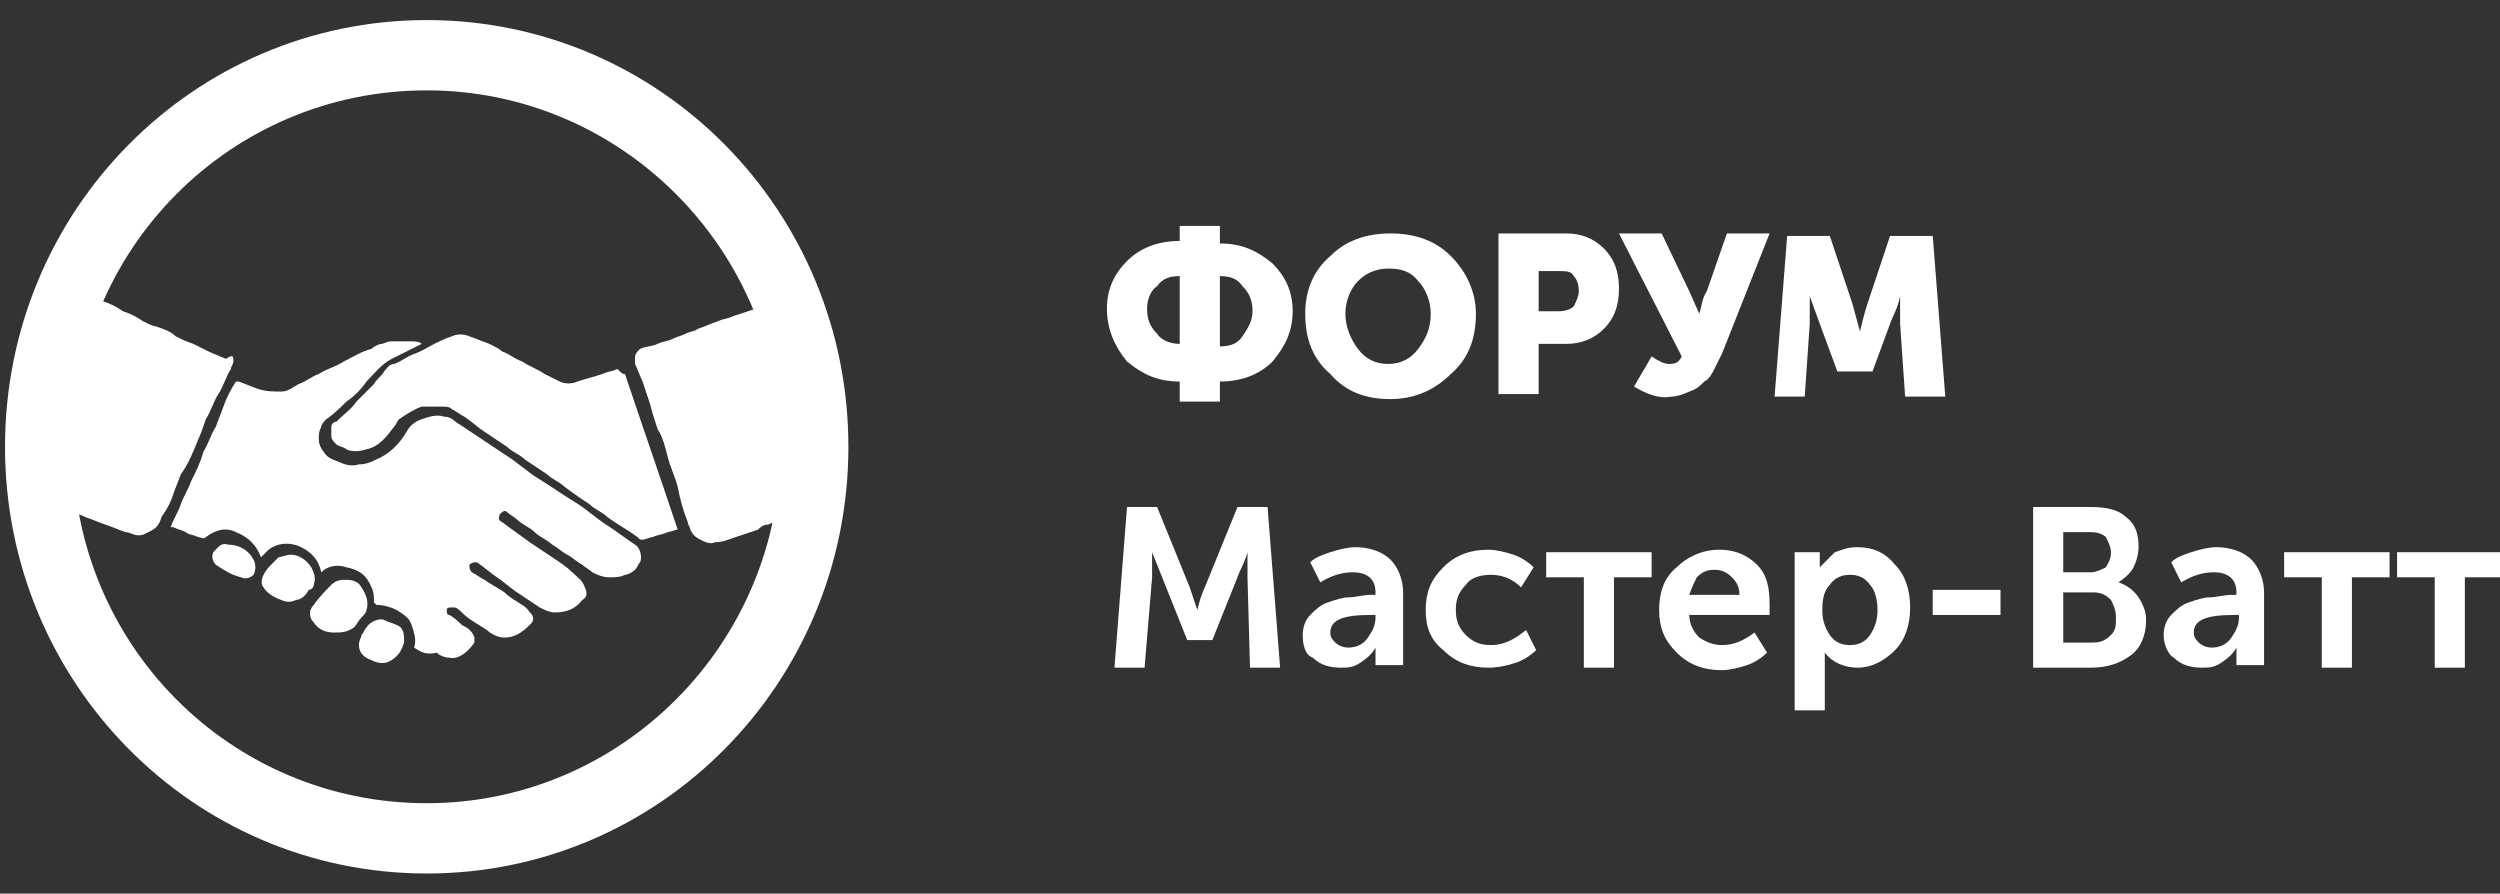 <?xml version="1.0" encoding="UTF-8"?> <!-- Generator: Adobe Illustrator 22.1.0, SVG Export Plug-In . SVG Version: 6.00 Build 0) --> <svg xmlns="http://www.w3.org/2000/svg" xmlns:xlink="http://www.w3.org/1999/xlink" id="Слой_1" x="0px" y="0px" viewBox="0 0 99.6 35.6" style="enable-background:new 0 0 99.6 35.6;" xml:space="preserve"><rect x="0" y="0" width="99.6" height="35.6" fill="#333333" stroke="none"/> <style type="text/css"> .st0{fill:#FFFFFF;} </style> <g> <g> <path class="st0" d="M44.1,12.3c0-0.8,0.3-1.4,0.8-1.9c0.5-0.5,1.2-0.8,2.1-0.8V9h1.6v0.7c0.9,0,1.5,0.3,2.1,0.8 c0.5,0.5,0.8,1.1,0.8,1.9c0,0.8-0.3,1.4-0.8,2c-0.5,0.5-1.2,0.8-2.1,0.8v0.8H47v-0.8c-0.9,0-1.5-0.3-2.1-0.8 C44.4,13.8,44.1,13.1,44.1,12.3z M45.7,12.3c0,0.4,0.1,0.7,0.4,1c0.2,0.3,0.6,0.4,0.9,0.4V11c-0.4,0-0.7,0.1-0.9,0.4 C45.8,11.6,45.7,12,45.7,12.3z M48.6,13.8c0.4,0,0.7-0.1,0.9-0.4c0.2-0.3,0.4-0.6,0.4-1c0-0.4-0.1-0.7-0.4-1 c-0.2-0.3-0.5-0.4-0.9-0.4V13.8z"></path> <path class="st0" d="M52,12.5c0-0.9,0.3-1.7,1-2.3c0.6-0.6,1.4-0.9,2.4-0.9c1,0,1.8,0.3,2.4,0.9c0.6,0.6,1,1.4,1,2.3 c0,1-0.3,1.8-1,2.4c-0.6,0.6-1.4,1-2.4,1c-1,0-1.8-0.3-2.4-1C52.3,14.3,52,13.5,52,12.5z M53.6,12.5c0,0.5,0.2,1,0.5,1.4 s0.7,0.6,1.2,0.6c0.5,0,0.9-0.2,1.2-0.6s0.5-0.8,0.5-1.4c0-0.5-0.2-1-0.5-1.3c-0.3-0.4-0.7-0.5-1.2-0.5c-0.5,0-0.9,0.2-1.2,0.5 C53.8,11.5,53.6,12,53.6,12.5z"></path> <path class="st0" d="M59.7,15.8V9.3h2.7c0.6,0,1.1,0.2,1.5,0.6c0.4,0.4,0.6,0.9,0.6,1.6c0,0.7-0.2,1.2-0.6,1.6 c-0.4,0.4-0.9,0.6-1.5,0.6h-1.1v2H59.7z M61.3,12.4h0.8c0.3,0,0.5-0.1,0.6-0.2c0.1-0.2,0.2-0.4,0.2-0.6c0-0.3-0.1-0.5-0.2-0.6 c-0.1-0.2-0.3-0.2-0.6-0.2h-0.8V12.4z"></path> <path class="st0" d="M65.1,15.4l0.7-1.2c0.3,0.2,0.5,0.3,0.7,0.3c0.3,0,0.4-0.1,0.5-0.3l-2.5-4.9h1.7l1.1,2.3l0.4,0.9h0 c0.1-0.3,0.1-0.6,0.3-0.9l0.8-2.3h1.7l-1.9,4.8c-0.1,0.2-0.2,0.4-0.3,0.6c-0.1,0.2-0.2,0.4-0.4,0.5c-0.2,0.2-0.3,0.3-0.6,0.4 c-0.2,0.1-0.5,0.2-0.7,0.2C66.1,15.9,65.6,15.7,65.1,15.4z"></path> <path class="st0" d="M70.7,15.8l0.5-6.4h1.7l0.9,2.7l0.3,1.1h0c0.1-0.4,0.2-0.8,0.3-1.1l0.9-2.7h1.7l0.5,6.4h-1.6l-0.2-2.9 c0-0.1,0-0.3,0-0.5c0-0.2,0-0.3,0-0.4l0-0.2h0c-0.1,0.5-0.3,0.8-0.4,1.1l-0.7,1.9h-1.4l-0.7-1.9l-0.4-1.1h0c0,0.4,0,0.8,0,1.1 l-0.2,2.9H70.7z"></path> <path class="st0" d="M44.4,26.6l0.5-6.4h1.2l1.3,3.2l0.3,0.9h0c0.1-0.4,0.2-0.7,0.3-0.9l1.3-3.2h1.2l0.5,6.4h-1.2L49.7,23 c0-0.1,0-0.3,0-0.4c0-0.2,0-0.3,0-0.4V22h0c-0.1,0.4-0.3,0.7-0.4,1l-1,2.5h-1l-1-2.5l-0.4-1h0c0,0.4,0,0.7,0,1l-0.3,3.6H44.4z"></path> <path class="st0" d="M51.9,25.3c0-0.3,0.1-0.6,0.3-0.8c0.2-0.2,0.4-0.4,0.7-0.5s0.6-0.2,0.8-0.2c0.3,0,0.6-0.1,0.9-0.1h0.2v-0.1 c0-0.5-0.3-0.8-0.9-0.8c-0.4,0-0.8,0.1-1.3,0.4l-0.4-0.8c0.2-0.2,0.5-0.3,0.8-0.4c0.3-0.1,0.7-0.2,1-0.2c0.6,0,1.1,0.2,1.4,0.5 c0.3,0.3,0.5,0.8,0.5,1.3v2.9h-1.1v-0.4l0-0.3h0c-0.1,0.2-0.3,0.4-0.6,0.6c-0.3,0.2-0.5,0.2-0.8,0.2c-0.4,0-0.8-0.1-1.1-0.4 C52,26.1,51.9,25.7,51.9,25.3z M53,25.2c0,0.2,0.1,0.3,0.2,0.4c0.1,0.1,0.3,0.2,0.5,0.2c0.3,0,0.6-0.1,0.8-0.4 c0.2-0.3,0.3-0.5,0.3-0.8v-0.1h-0.2C53.5,24.5,53,24.7,53,25.2z"></path> <path class="st0" d="M56.8,24.3c0-0.7,0.2-1.2,0.7-1.7c0.5-0.5,1.1-0.7,1.8-0.7c0.3,0,0.7,0.1,1,0.2c0.3,0.1,0.6,0.3,0.8,0.5 l-0.5,0.8c-0.3-0.3-0.7-0.5-1.2-0.5c-0.4,0-0.8,0.1-1,0.4c-0.3,0.3-0.4,0.6-0.4,1c0,0.4,0.1,0.7,0.4,1c0.3,0.3,0.6,0.4,1,0.4 c0.5,0,0.9-0.2,1.4-0.6l0.4,0.8c-0.2,0.2-0.5,0.4-0.8,0.5c-0.3,0.1-0.7,0.2-1.1,0.2c-0.7,0-1.3-0.2-1.8-0.7 C57,25.5,56.8,25,56.8,24.3z"></path> <path class="st0" d="M63.1,26.6V23h-1.5v-1h4.2v1h-1.5v3.6H63.1z"></path> <path class="st0" d="M66.1,24.3c0-0.7,0.2-1.3,0.7-1.7c0.4-0.4,1-0.7,1.7-0.7c0.6,0,1.1,0.2,1.5,0.6c0.4,0.4,0.5,0.9,0.5,1.6 c0,0.1,0,0.2,0,0.4h-3.2c0,0.4,0.2,0.7,0.4,0.9c0.3,0.2,0.6,0.3,0.9,0.3c0.5,0,0.9-0.2,1.3-0.5l0.5,0.8c-0.2,0.2-0.5,0.4-0.8,0.5 s-0.7,0.2-1,0.2c-0.7,0-1.3-0.2-1.8-0.7C66.3,25.5,66.1,25,66.1,24.3z M67.3,23.7h2c0-0.3-0.1-0.5-0.3-0.7 c-0.2-0.2-0.4-0.3-0.7-0.3c-0.3,0-0.5,0.1-0.7,0.3C67.5,23.2,67.4,23.4,67.3,23.7z"></path> <path class="st0" d="M71.5,28.4V22h1v0.3l0,0.3h0c0.2-0.2,0.4-0.4,0.6-0.6c0.3-0.1,0.5-0.2,0.9-0.2c0.6,0,1.1,0.2,1.5,0.7 c0.4,0.4,0.6,1,0.6,1.7c0,0.7-0.2,1.3-0.6,1.7c-0.4,0.4-0.9,0.7-1.5,0.7c-0.5,0-1-0.2-1.3-0.6h0c0,0.1,0,0.2,0,0.4v1.9H71.5z M72.6,24.3c0,0.4,0.1,0.7,0.3,1c0.2,0.3,0.5,0.4,0.8,0.4c0.3,0,0.6-0.1,0.8-0.4c0.2-0.3,0.3-0.6,0.3-1c0-0.4-0.1-0.8-0.3-1 c-0.2-0.3-0.5-0.4-0.8-0.4c-0.3,0-0.6,0.1-0.8,0.4C72.7,23.5,72.6,23.8,72.6,24.3z"></path> <path class="st0" d="M77,24.5v-1h2.7v1H77z"></path> <path class="st0" d="M81,26.6v-6.4h2.3c0.6,0,1.1,0.1,1.4,0.4c0.4,0.3,0.5,0.7,0.5,1.2c0,0.3-0.1,0.6-0.2,0.8 c-0.1,0.2-0.3,0.4-0.6,0.6v0c0.3,0.1,0.6,0.3,0.8,0.6c0.2,0.3,0.3,0.6,0.3,0.9c0,0.6-0.2,1.1-0.6,1.4c-0.4,0.3-0.9,0.5-1.6,0.5H81 z M82.2,22.8h1.1c0.2,0,0.4-0.1,0.6-0.2c0.1-0.2,0.2-0.3,0.2-0.6c0-0.2-0.1-0.4-0.2-0.6c-0.1-0.1-0.3-0.2-0.6-0.2h-1.1V22.8z M82.2,25.6h1.2c0.3,0,0.5-0.1,0.7-0.3s0.2-0.4,0.2-0.7c0-0.3-0.1-0.5-0.2-0.7c-0.2-0.2-0.4-0.3-0.7-0.3h-1.2V25.6z"></path> <path class="st0" d="M86.2,25.3c0-0.3,0.1-0.6,0.3-0.8c0.2-0.2,0.4-0.4,0.7-0.5s0.6-0.2,0.8-0.2c0.3,0,0.6-0.1,0.9-0.1h0.2v-0.1 c0-0.5-0.3-0.8-0.9-0.8c-0.4,0-0.8,0.1-1.3,0.4l-0.4-0.8c0.2-0.2,0.5-0.3,0.8-0.4c0.3-0.1,0.7-0.2,1-0.2c0.6,0,1.1,0.2,1.4,0.5 c0.3,0.3,0.5,0.8,0.5,1.3v2.9h-1.1v-0.4l0-0.3h0c-0.1,0.2-0.3,0.4-0.6,0.6s-0.5,0.2-0.8,0.2c-0.4,0-0.8-0.1-1.1-0.4 C86.4,26.1,86.2,25.7,86.2,25.3z M87.4,25.2c0,0.2,0.1,0.3,0.2,0.4c0.1,0.1,0.3,0.2,0.5,0.2c0.3,0,0.6-0.1,0.8-0.4 c0.2-0.3,0.3-0.5,0.3-0.8v-0.1h-0.2C87.9,24.5,87.4,24.7,87.4,25.2z"></path> <path class="st0" d="M92.5,26.6V23h-1.5v-1h4.2v1h-1.5v3.6H92.5z"></path> <path class="st0" d="M97,26.6V23h-1.5v-1h4.2v1h-1.5v3.6H97z"></path> </g> <g> <path class="st0" d="M16.5,25.8c0.1-0.3,0-0.6-0.1-0.9c-0.1-0.3-0.3-0.4-0.6-0.6c-0.2-0.1-0.5-0.2-0.8-0.2c0,0-0.1-0.1-0.1-0.1 c0-0.2,0-0.4-0.1-0.6c-0.2-0.5-0.5-0.7-1-0.8c-0.3-0.1-0.7-0.1-1,0.2c-0.1-0.5-0.4-0.8-0.8-1c-0.4-0.2-0.9-0.2-1.3,0.1 c-0.1,0.1-0.2,0.2-0.3,0.3c-0.2-0.5-0.5-0.8-1-1c-0.4-0.2-0.8-0.1-1.2,0.2c-0.1,0.1-0.2,0-0.3,0c-0.2-0.1-0.4-0.1-0.5-0.2 c-0.2-0.1-0.3-0.1-0.5-0.2C7,21,6.9,21,6.8,21c0.1-0.3,0.3-0.6,0.4-0.9c0.1-0.3,0.3-0.6,0.4-0.9c0.2-0.4,0.4-0.8,0.5-1.2 c0.2-0.3,0.3-0.7,0.5-1c0.1-0.3,0.2-0.5,0.3-0.8c0.1-0.3,0.3-0.7,0.5-1c0,0,0.1,0,0.1,0c0.3,0.1,0.5,0.2,0.8,0.3 c0.3,0.1,0.6,0.1,0.9,0.1c0.3,0,0.5-0.2,0.7-0.3c0.3-0.1,0.5-0.3,0.8-0.4c0.3-0.2,0.7-0.3,1-0.5c0.4-0.2,0.7-0.4,1.1-0.5 c0.1-0.1,0.3-0.2,0.4-0.2c0.1,0,0.2-0.1,0.4-0.1c0.3,0,0.5,0,0.8,0c0.1,0,0.3,0,0.4,0.1c0,0,0,0,0,0c-0.2,0.1-0.4,0.2-0.6,0.3 c-0.2,0.1-0.4,0.2-0.6,0.3c-0.4,0.2-0.7,0.6-1,0.9c-0.2,0.3-0.5,0.6-0.8,0.8c-0.2,0.2-0.5,0.5-0.8,0.7c-0.1,0.1-0.2,0.2-0.2,0.3 c-0.1,0.2-0.1,0.3-0.1,0.5c0,0.2,0.1,0.4,0.2,0.5c0.1,0.2,0.3,0.3,0.6,0.4c0.2,0.1,0.5,0.2,0.8,0.1c0.3,0,0.5-0.1,0.7-0.2 c0.5-0.2,0.9-0.6,1.2-1.1c0.1-0.2,0.3-0.4,0.6-0.5c0.3-0.1,0.6-0.2,0.9-0.1c0.3,0,0.4,0.2,0.6,0.3c0.3,0.2,0.6,0.4,0.9,0.6 c0.3,0.2,0.6,0.4,0.9,0.6c0.5,0.3,0.9,0.7,1.4,1c0.5,0.3,0.9,0.6,1.4,0.9c0.5,0.3,0.9,0.7,1.4,1c0.3,0.2,0.7,0.5,1,0.7 c0.2,0.1,0.3,0.5,0.2,0.7c-0.1,0.1-0.1,0.2-0.2,0.3c-0.1,0.1-0.3,0.2-0.4,0.2c-0.2,0.1-0.4,0.1-0.6,0.1c-0.3,0-0.5-0.1-0.7-0.2 c-0.1-0.1-0.3-0.2-0.4-0.3c-0.2-0.1-0.4-0.3-0.6-0.4c-0.2-0.1-0.4-0.3-0.6-0.4c-0.2-0.2-0.5-0.3-0.7-0.5c-0.2-0.2-0.5-0.3-0.7-0.5 c-0.1-0.1-0.3-0.2-0.4-0.3c-0.1-0.1-0.2,0-0.3,0.1c0,0.1-0.1,0.2,0.1,0.3c0.4,0.3,0.7,0.5,1.1,0.8c0.3,0.2,0.6,0.4,0.9,0.6 c0.3,0.2,0.6,0.4,0.8,0.6c0.2,0.2,0.4,0.3,0.5,0.6c0.1,0.2,0.1,0.4-0.1,0.5c-0.3,0.4-0.7,0.5-1.1,0.5c-0.2,0-0.4-0.1-0.6-0.2 c-0.3-0.2-0.6-0.4-0.9-0.6c-0.3-0.2-0.5-0.4-0.8-0.6c-0.3-0.2-0.5-0.4-0.8-0.6c-0.1,0-0.2,0-0.3,0.1c0,0.1,0,0.2,0.1,0.3 c0.2,0.1,0.3,0.2,0.5,0.3c0.3,0.2,0.5,0.3,0.8,0.5c0.2,0.2,0.4,0.3,0.7,0.5c0.2,0.1,0.3,0.3,0.4,0.4c0.1,0.2,0,0.3-0.1,0.4 c-0.3,0.3-0.6,0.5-1,0.5c-0.2,0-0.5-0.1-0.7-0.3c-0.3-0.2-0.7-0.4-1-0.7c-0.1-0.1-0.2-0.2-0.3-0.2c0,0-0.1,0-0.1,0 c-0.1,0-0.2,0-0.2,0.1c0,0.1,0,0.2,0.1,0.2c0.2,0.1,0.4,0.3,0.5,0.4c0.2,0.1,0.4,0.2,0.5,0.5c0,0.1,0,0.2,0,0.2 c-0.2,0.3-0.6,0.7-1,0.6c-0.2,0-0.4-0.1-0.5-0.2C17,26.1,16.8,26,16.5,25.8z"></path> <path class="st0" d="M9.3,14.4c0,0.1-0.1,0.2-0.1,0.3C9,15,8.9,15.4,8.7,15.7c-0.2,0.3-0.3,0.7-0.5,1C8.1,17,8,17.3,7.9,17.5 c-0.2,0.5-0.4,1-0.7,1.4c-0.1,0.3-0.2,0.5-0.3,0.8c-0.1,0.3-0.2,0.5-0.4,0.8c-0.1,0.1-0.1,0.3-0.2,0.4c-0.1,0.2-0.4,0.3-0.6,0.4 c-0.3,0.1-0.5-0.1-0.7-0.1c-0.3-0.1-0.5-0.2-0.8-0.3c-0.3-0.1-0.5-0.2-0.8-0.3c-0.2-0.1-0.5-0.2-0.7-0.3C2.5,20.1,2.2,20,2,19.9 c-0.2-0.1-0.5-0.2-0.7-0.3c-0.2-0.1-0.4-0.2-0.6-0.3c-0.2-0.1-0.3-0.3-0.2-0.4c0.1-0.3,0.3-0.6,0.4-0.8c0.1-0.3,0.3-0.6,0.4-0.9 c0.1-0.3,0.2-0.5,0.3-0.8c0.1-0.2,0.2-0.4,0.3-0.6c0.1-0.2,0.2-0.4,0.3-0.6c0.1-0.2,0.2-0.5,0.3-0.7c0.2-0.4,0.3-0.7,0.5-1.1 c0.2-0.3,0.3-0.7,0.4-1c0.1-0.1,0.1-0.2,0.2-0.3c0.1-0.2,0.3-0.2,0.5-0.1c0.3,0.1,0.5,0.2,0.8,0.4c0.3,0.1,0.5,0.2,0.8,0.4 c0.2,0.1,0.4,0.2,0.5,0.2c0.3,0.1,0.6,0.2,0.8,0.4c0.2,0.1,0.4,0.2,0.7,0.3c0.2,0.1,0.4,0.2,0.6,0.3c0.2,0.1,0.5,0.2,0.7,0.3 C9.3,14.1,9.3,14.2,9.3,14.4z"></path> </g> <g> <path class="st0" d="M30.7,12.2c0.2,0,0.3,0.1,0.4,0.3c0.1,0.2,0.1,0.4,0.2,0.6c0.1,0.2,0.1,0.3,0.2,0.5c0.1,0.2,0.1,0.3,0.2,0.5 c0.1,0.2,0.1,0.4,0.2,0.6c0.1,0.2,0.2,0.4,0.2,0.7c0.1,0.3,0.2,0.5,0.3,0.8c0.1,0.2,0.2,0.4,0.2,0.7c0.1,0.3,0.2,0.6,0.3,0.8 c0.1,0.3,0.2,0.6,0.3,0.9c0.1,0.2,0.1,0.4,0.2,0.5c0.1,0.2,0.1,0.3,0.2,0.5c0.1,0.2,0,0.3-0.2,0.4c-0.4,0.1-0.7,0.2-1.1,0.3 c-0.4,0.1-0.7,0.3-1.1,0.4c-0.2,0.1-0.4,0.1-0.6,0.2c-0.2,0-0.3,0.1-0.4,0.2c-0.3,0.1-0.6,0.2-0.9,0.3c-0.3,0.1-0.5,0.2-0.8,0.2 c-0.2,0.1-0.4,0-0.6-0.1c-0.2-0.1-0.3-0.2-0.4-0.4c0-0.1-0.1-0.2-0.1-0.3c-0.2-0.5-0.3-0.9-0.4-1.4c-0.1-0.4-0.3-0.8-0.4-1.2 c-0.1-0.4-0.2-0.8-0.4-1.1c-0.1-0.3-0.2-0.6-0.3-1c-0.1-0.3-0.2-0.6-0.3-0.9c-0.1-0.2-0.2-0.5-0.3-0.7c0-0.1,0-0.2,0-0.3 c0-0.1,0.1-0.2,0.2-0.3c0.2-0.1,0.5-0.1,0.7-0.2c0.2-0.1,0.4-0.1,0.6-0.2c0.2-0.1,0.3-0.1,0.5-0.2c0.2-0.1,0.4-0.1,0.5-0.2 c0.3-0.1,0.5-0.2,0.8-0.3c0.2-0.1,0.4-0.1,0.6-0.2c0.3-0.1,0.6-0.2,0.9-0.3c0.2-0.1,0.4-0.1,0.6-0.2 C30.6,12.2,30.7,12.2,30.7,12.2z"></path> <path class="st0" d="M24.9,14.9c0.7,2.1,1.4,4.1,2.1,6.2c-0.1,0-0.3,0.1-0.4,0.1c-0.2,0.1-0.4,0.1-0.6,0.2c-0.1,0-0.3,0.1-0.4,0.1 c-0.1,0-0.1,0-0.2-0.1c-0.4-0.3-0.8-0.5-1.2-0.8c-0.2-0.2-0.5-0.3-0.7-0.5c-0.3-0.2-0.6-0.4-1-0.7c-0.2-0.2-0.5-0.3-0.7-0.5 c-0.3-0.2-0.6-0.4-0.9-0.6c-0.2-0.2-0.5-0.3-0.7-0.5c-0.3-0.2-0.6-0.4-0.9-0.6c-0.3-0.2-0.5-0.4-0.8-0.6c-0.2-0.1-0.3-0.2-0.5-0.3 c-0.1-0.1-0.2-0.1-0.4-0.1c-0.3,0-0.5,0-0.8,0c-0.3,0.1-0.6,0.3-0.9,0.5c-0.1,0.1-0.1,0.2-0.2,0.3c-0.3,0.4-0.6,0.8-1.1,0.9 c-0.3,0.1-0.6,0.1-0.8,0c-0.1-0.1-0.3-0.1-0.4-0.2c-0.1-0.1-0.2-0.2-0.2-0.3c0-0.1,0-0.3,0-0.4c0-0.1,0.1-0.2,0.2-0.2 c0.3-0.3,0.6-0.5,0.8-0.8c0.2-0.2,0.5-0.5,0.7-0.7c0.1-0.2,0.3-0.3,0.4-0.5c0.1-0.1,0.2-0.3,0.4-0.3c0.3-0.1,0.5-0.3,0.8-0.4 c0.3-0.1,0.6-0.3,0.8-0.4c0.2-0.1,0.4-0.2,0.7-0.3c0.2-0.1,0.5-0.1,0.7,0c0.3,0.1,0.5,0.2,0.8,0.3c0.2,0.1,0.4,0.2,0.5,0.3 c0.3,0.1,0.5,0.3,0.8,0.4c0.3,0.2,0.6,0.3,0.9,0.5c0.2,0.1,0.4,0.2,0.6,0.3c0.2,0.1,0.5,0.1,0.7,0c0.3-0.1,0.7-0.2,1-0.3 c0.2-0.1,0.4-0.1,0.6-0.2C24.8,14.9,24.8,14.9,24.9,14.9z"></path> <path class="st0" d="M13.3,25.2c-0.3,0-0.6-0.1-0.8-0.4c-0.2-0.2-0.2-0.5,0-0.7c0.2-0.3,0.5-0.6,0.7-0.8c0.2-0.2,0.4-0.2,0.6-0.2 c0.3,0,0.5,0.1,0.6,0.3c0.2,0.3,0.3,0.6,0.2,0.9c0,0.1-0.1,0.2-0.2,0.3c-0.1,0.1-0.2,0.3-0.3,0.4C13.8,25.2,13.6,25.2,13.3,25.2z"></path> <path class="st0" d="M11.6,22.1c0.3,0,0.6,0.2,0.8,0.5c0.1,0.2,0.2,0.4,0.1,0.7c0,0.1-0.1,0.2-0.2,0.2c-0.1,0.2-0.3,0.4-0.5,0.4 c-0.2,0.1-0.4,0.1-0.6,0c-0.3-0.1-0.6-0.3-0.7-0.5c-0.1-0.1-0.1-0.3,0-0.5c0.1-0.2,0.2-0.3,0.4-0.5c0.1-0.1,0.1-0.1,0.2-0.2 C11.2,22.2,11.4,22.1,11.6,22.1z"></path> <path class="st0" d="M16.1,25.6c-0.1,0.3-0.2,0.5-0.5,0.7c-0.3,0.2-0.6,0.1-0.8,0c-0.3-0.1-0.5-0.3-0.5-0.6c0-0.2,0.1-0.3,0.1-0.4 c0.1-0.1,0.1-0.2,0.2-0.3c0.1-0.2,0.5-0.4,0.7-0.3c0.2,0.1,0.3,0.1,0.5,0.2C16.1,25,16.1,25.3,16.1,25.6z"></path> <path class="st0" d="M9.1,21.7c0.4,0,0.8,0.2,1,0.6c0.1,0.2,0.1,0.4,0,0.6C10,23,9.8,23.1,9.6,23c-0.4-0.1-0.7-0.3-1-0.5 c-0.1-0.1-0.2-0.3-0.1-0.5C8.7,21.8,8.8,21.6,9.1,21.7z"></path> </g> <g> <path class="st0" d="M17,34.8c-9.3,0-16.8-7.6-16.8-17s7.5-17,16.8-17s16.8,7.6,16.8,17S26.3,34.8,17,34.8z M17,3.6 C9.2,3.6,2.9,9.9,2.9,17.8S9.2,32,17,32s14.1-6.4,14.1-14.2S24.8,3.6,17,3.6z"></path> </g> </g> </svg> 